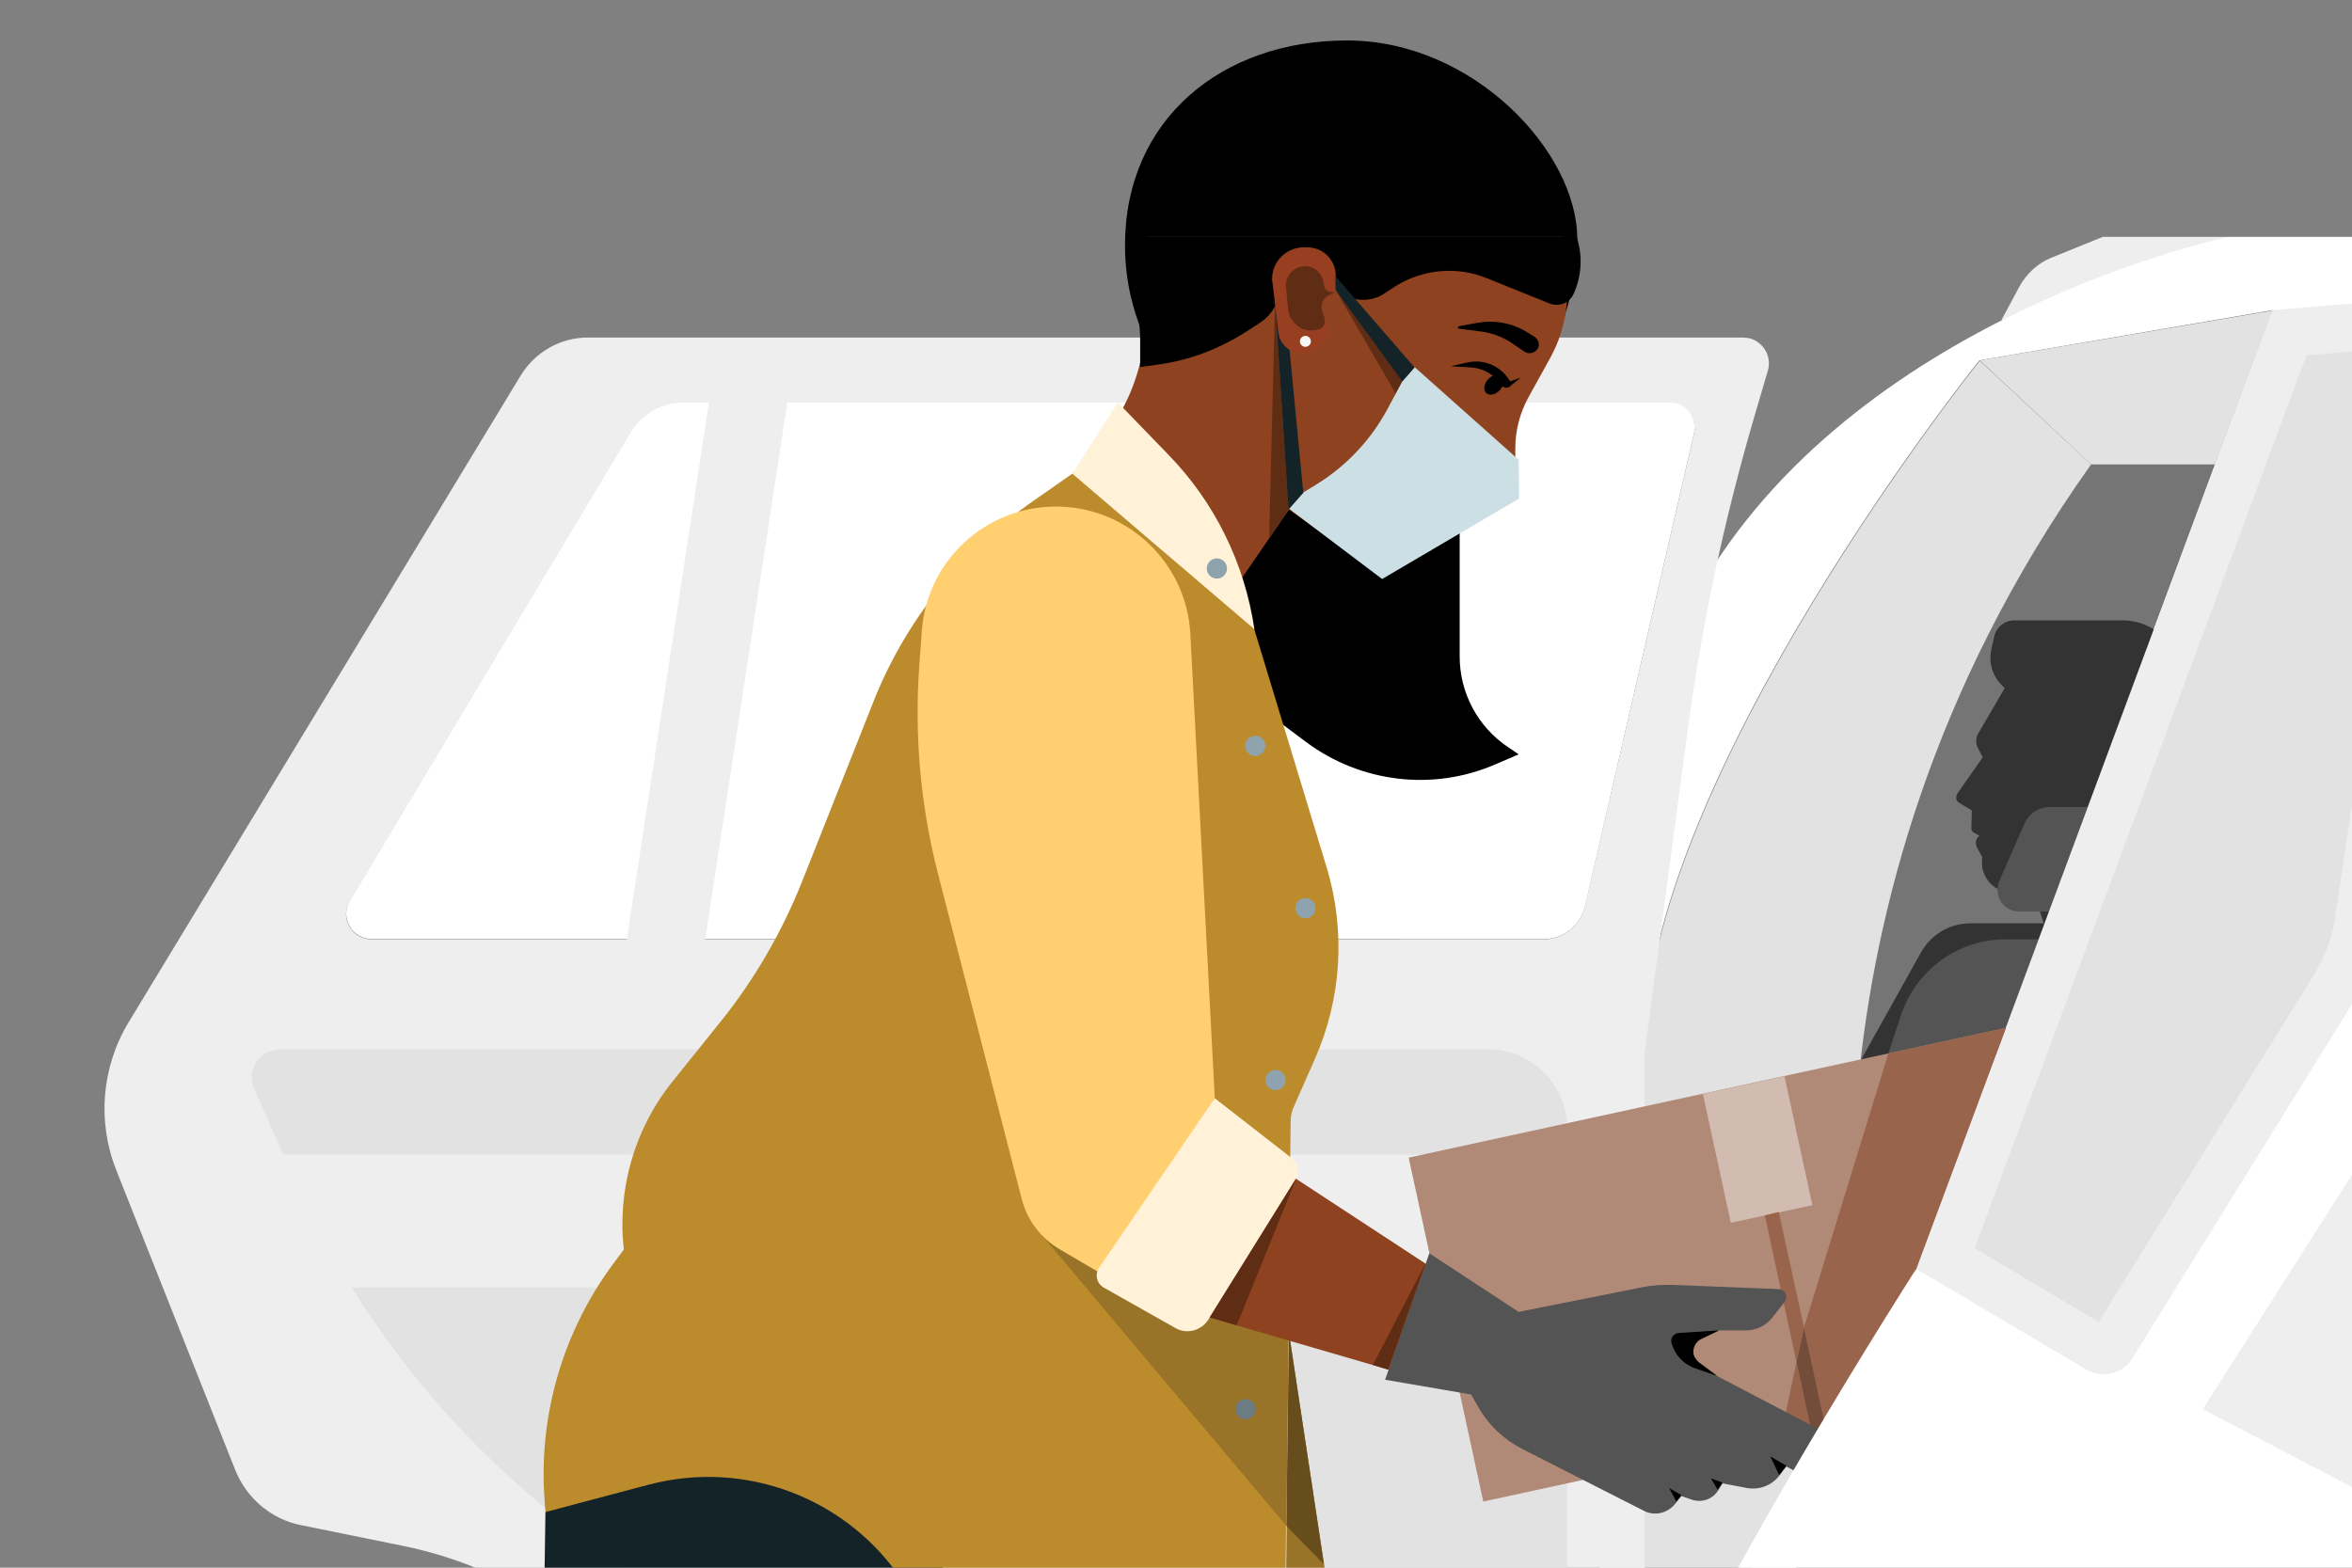 <svg width="558" height="372" viewBox="0 0 558 372" fill="none" xmlns="http://www.w3.org/2000/svg">
<rect x="0" y="0" width="558" height="372" fill="#808080" stroke="none"/>
<g clip-path="url(#clip0)">
<path d="M374.2 56.7C374.2 86.5 350.8 112.2 320.9 112.2C291.1 112.2 266.9 88 266.9 58.2C266.9 28.4 289.8 9.6 319.6 9.6C349.5 9.6 374.2 36 374.2 56.7Z" fill="black"/>
<path d="M474.8 76L479.1 68C480.8 64.9 483.5 62.4 486.8 61.1L498.9 56.2H528.7L474.8 76Z" fill="#EEEEEE"/>
<path d="M682.7 56.2H528.7C528.7 56.2 442.9 74 404.6 137.4L379.5 244.8V417.8H682.8V56.2H682.7Z" fill="white"/>
<path d="M390.2 417.9L454.6 301L539.1 73.6L469.6 85.5C469.6 85.5 390.1 184.6 390.1 249V417.9H390.2Z" fill="#757575"/>
<path d="M486.7 224.7L483.2 214C482.8 212.7 481.5 211.8 480.1 211.8H477.3C473.4 211.8 470.2 208.6 470.2 204.7C470.2 204.3 470.2 203.9 470.3 203.5L469 201C468.6 200.2 468.7 199.1 469.4 198.5L469.6 198.3L468.3 197.6C467.9 197.4 467.7 197 467.7 196.5L467.8 192.3L464.8 190.5C464.1 190.1 463.9 189.2 464.3 188.5C464.3 188.5 464.3 188.5 464.3 188.4L470.4 179.7L469.2 177.4C468.7 176.4 468.7 175.1 469.3 174.1L475.6 163.3L474.8 162.5C472.7 160.3 471.8 157.3 472.4 154.3L473.1 151.1C473.6 148.8 475.6 147.2 477.9 147.2H503.6C507.2 147.2 510.7 148.6 513.3 151.2L522.8 160.7C527 164.9 529.3 170.5 529.3 176.4C529.3 182.7 526.6 188.7 521.9 192.9L518 196.4C515.3 198.8 513.8 202.2 513.8 205.7V218.9L486.7 224.7Z" fill="#333333"/>
<path d="M494.7 219.1H467.4C462.6 219.1 458.2 221.7 455.8 225.9L441.4 251.7L496.9 249.9L494.7 219.1Z" fill="#333333"/>
<path d="M429.9 304.6L451 240.9C454.6 230.1 464.6 222.8 476 222.9H483.7L454.6 301.1L435.8 341.3L429.9 304.6Z" fill="#545454"/>
<path d="M486.1 216.3H479C476.2 216.3 473.9 214 473.9 211.2C473.9 210.5 474 209.8 474.3 209.1L480.3 195.4C481.4 193 483.7 191.5 486.3 191.5H495.3L486.1 216.3Z" fill="#545454"/>
<path d="M469.7 85.5L496.1 110.2H525.5L539.1 73.7L469.7 85.5Z" fill="#E2E2E2"/>
<path d="M496.1 110.2L469.7 85.6C469.7 85.6 390.2 184.7 390.2 249.1V418L442.7 322.8C442.7 322.7 420.1 217.1 496.1 110.2Z" fill="#E2E2E2"/>
<path d="M454.6 301.1L495 325C498.8 327.2 503.6 326 505.9 322.3L559.1 236.5C562.2 231.5 564.3 225.8 565.2 220L583 101.1C585.1 87.3 575.6 74.4 561.8 72.4C559.8 72.1 557.8 72 555.8 72.2L539.1 73.6L454.6 301.1Z" fill="#EEEEEE"/>
<path d="M468.5 296.2L547.2 84.3L556.8 83.5C557.2 83.5 557.6 83.4 558.1 83.4C562.1 83.4 566 85.2 568.6 88.3C571.3 91.4 572.4 95.5 571.8 99.5L553.9 218.3C553.2 222.7 551.7 226.8 549.4 230.6L497.9 313.7L468.5 296.2Z" fill="#E2E2E2"/>
<path d="M522.6 334.4L682.7 417.9V283.2L600 252.4C588.1 248 574.8 252.5 567.9 263.2L522.6 334.4Z" fill="#EEEEEE"/>
<path d="M413.5 80.1H139.4C133 80.1 127 83.5 123.6 89L30.5 242.6C24.1 253.2 23 266.2 27.6 277.7L55.8 348.8C58.5 355.5 64.3 360.5 71.4 361.9L95.5 366.8C124.6 372.7 149.5 391.5 163.2 417.9H390.3V249L400.3 173.9C403.7 148.3 409.1 123 416.4 98.2L419.4 88C420.4 84.7 418.5 81.3 415.2 80.3C414.7 80.2 414.1 80.1 413.5 80.1ZM401.9 102.9L376 215.1C375 219.6 370.9 222.9 366.2 222.9H88.1C84.8 222.9 82.1 220.2 82.1 216.9C82.1 215.8 82.4 214.7 83 213.8L149.8 102.6C152.4 98.3 157.1 95.6 162.2 95.6H396C399.3 95.6 402 98.3 402 101.6C402.1 102 402 102.4 401.9 102.9Z" fill="#EEEEEE"/>
<path d="M396 95.5H162.1C157 95.5 152.3 98.2 149.7 102.5L83 213.7C81.3 216.5 82.2 220.2 85 221.9C85.9 222.5 87 222.8 88.1 222.8H366.2C370.9 222.8 374.9 219.6 376 215L401.9 102.8C402.6 99.6 400.6 96.3 397.4 95.6C396.9 95.6 396.5 95.5 396 95.5Z" fill="white"/>
<path d="M187.7 89.6H169.1L147.8 228.8H166.4L187.7 89.6Z" fill="#EEEEEE"/>
<path d="M66.5 249H353.1C363.4 249 371.8 257.4 371.8 267.7V417.9H223.3L152.6 374.4C115.8 351.7 86.8 318.4 69.4 278.9L60.3 258.3C58.8 254.9 60.4 251 63.7 249.6C64.7 249.2 65.6 249 66.5 249Z" fill="#E2E2E2"/>
<path d="M385.5 274H59.8V305.5H385.5V274Z" fill="#EEEEEE"/>
<path d="M346.3 113.2V155.8C346.3 164.4 350.6 172.5 357.8 177.3L360.3 179L354.7 181.4C339.9 187.8 322.8 185.7 309.9 176.1L293.2 163.6V97.1L346.3 113.2Z" fill="black"/>
<path d="M370.9 56.2L371.7 67.1C372.2 73.3 370.8 79.4 367.8 84.9L362.6 94.3C360.6 98 359.5 102.1 359.5 106.3V110.4C359.5 112.4 357.9 114 355.9 114C355.3 114 354.8 113.9 354.3 113.6L350 111.4L348.6 115.3C347.9 117.3 346.2 118.8 344.2 119.3L341.8 119.9L341.5 120.9C340.7 123.5 338.3 125.2 335.5 125.2L333 129.4C330.7 133.3 325.6 134.6 321.7 132.3C321.5 132.2 321.3 132.1 321.1 131.9L305.8 120.9L289 145.4L254.4 112.4L261.4 104.1C264.7 100.2 267.3 95.8 269 91C270.7 86.4 271.6 81.6 271.7 76.7L272 56.2H370.9Z" fill="#8E421F"/>
<path d="M129.4 358.8L129 386.5L118.7 417.9H204.7L232.2 377.7L168 334.4L129.4 358.8Z" fill="#142328"/>
<path d="M305.8 316.3L317.7 394.8C317.7 394.8 311 401 304.8 403L305.8 316.3Z" fill="#997328"/>
<path d="M305.2 362.1L314.1 371.2L305.8 316.3L305.2 362.1Z" fill="#664D1B"/>
<path d="M254.4 112.4L245.1 118.9C228 130.8 214.7 147.4 207.1 166.8L190.2 209.4C185.5 221.1 179.2 232.1 171.3 242L159.5 256.7C150.5 267.9 146.4 282.3 148 296.5L145.4 300C133.5 316.1 127.7 336 129.2 356L129.4 358.8L153.9 352.3C177 346.2 201.4 355.6 214.4 375.6C227 395 248.5 406.6 271.6 406.6H304.6L306.2 266.1C306.2 264.8 306.5 263.6 307 262.5L311.9 251.4C318.3 237 319.3 220.7 314.7 205.7L294.1 137.9L254.4 112.4Z" fill="#BC8B2C"/>
<path d="M374.1 56.2L374.2 56.7C375.5 61 375.2 65.7 373.3 69.8C372.3 71.9 369.8 72.9 367.6 72L352.7 66C345.6 63.1 337.5 63.9 331.1 67.9L328.2 69.8C325.1 71.7 321.1 71.6 318.2 69.5L316.9 68.5V65.4C316.9 61.7 313.9 58.7 310.2 58.7C306.5 58.7 303.5 61.7 303.5 65.4C303.5 65.7 303.5 66 303.6 66.3C304.2 70.4 302.3 74.4 298.9 76.6L295.5 78.8C289.2 82.8 282.2 85.5 274.8 86.5L270.5 87.1V81C270.5 77 269.9 73.1 268.7 69.3L268.5 68.8C267.6 65.9 267.2 62.9 267.2 59.8V56.2H374.1Z" fill="black"/>
<path d="M254.4 112.4L265.2 95.5L277.2 107.9C288.2 119.2 295.3 133.7 297.6 149.3L254.4 112.4Z" fill="#FFF2D9"/>
<path d="M245.6 291.2L305.2 362.1L305.7 317.9L245.6 291.2Z" fill="#997328"/>
<path d="M364.8 82.8C365.4 81.8 365 80.5 364 79.9L362.1 78.7C358.6 76.6 354.5 75.9 350.5 76.6L346.2 77.4C346 77.4 345.9 77.5 345.9 77.7C345.9 77.9 346 78 346.2 78L351.6 78.7C354.3 79.1 356.9 80.1 359.1 81.7L361.6 83.4C362.6 84.1 363.9 83.9 364.7 82.9C364.7 82.9 364.7 82.8 364.8 82.8Z" fill="black"/>
<path d="M355.846 92.565C356.851 91.463 357.037 89.997 356.262 89.29C355.487 88.582 354.044 88.902 353.039 90.003C352.034 91.105 351.847 92.571 352.622 93.278C353.397 93.986 354.841 93.666 355.846 92.565Z" fill="black"/>
<path d="M358.2 91.7L358.8 91.2L357.8 89.8C355.7 86.7 351.9 85.2 348.2 86L344.2 86.9L349.1 87.2C351.9 87.4 354.5 88.9 356.1 91.2L356.2 91.4C356.6 92 357.5 92.2 358.1 91.8C358.1 91.8 358.2 91.8 358.2 91.7Z" fill="black"/>
<path d="M358.8 91.2L360.8 89.6L358 90.6L358.8 91.2Z" fill="black"/>
<path d="M316.8 68.7L331.6 94.2L333.5 89.6L316.8 68.7Z" fill="#5F2C14"/>
<path d="M302.5 71.5L301.1 127.8L305.7 120.9L302.5 71.5Z" fill="#5F2C14"/>
<path d="M360.3 109.1L335.6 87.1L332.8 90.3L329.2 97C325.3 104.3 319.5 110.5 312.4 114.9L309.3 116.8L305.8 120.7L327.9 137.4L360.4 118.3L360.3 109.1Z" fill="#CCDFE5"/>
<path d="M335.6 87.2L316.8 65.5V68.7L332.7 90.5L335.6 87.2Z" fill="#142328"/>
<path d="M305.7 120.9L309.2 116.9L305.2 75.3L302.5 71.5L305.7 120.9Z" fill="#142328"/>
<path d="M316.8 69.3V66.2C316.8 62 313.4 58.7 309.3 58.7C305.1 58.7 301.8 62.1 301.8 66.2C301.8 66.5 301.8 66.8 301.9 67.1L303.3 78.9C303.6 81.7 306 83.8 308.8 83.8C312.2 83.8 315 81 315 77.6C315 77.5 315 77.4 315 77.3L313.8 73.7C313.3 72.3 313.9 70.7 315.3 70L316.8 69.3Z" fill="#993F21"/>
<path d="M314.3 75.6L313.7 73.8C313.2 72.4 313.8 70.8 315.2 70.1L316.8 69.3H315.9C315 69.3 314.2 68.6 314.1 67.7L314 67.1C313.7 64.7 311.6 62.9 309.1 63.2C306.7 63.5 304.9 65.6 305.1 68.1L305.6 73.4C305.9 76.4 308.6 78.7 311.6 78.4C312.1 78.4 312.5 78.3 313 78.1C314 77.8 314.6 76.7 314.2 75.6C314.3 75.6 314.3 75.6 314.3 75.6Z" fill="#5F2C14"/>
<path d="M309.7 82.3C310.418 82.3 311 81.718 311 81C311 80.282 310.418 79.7 309.7 79.7C308.982 79.7 308.4 80.282 308.4 81C308.4 81.718 308.982 82.3 309.7 82.3Z" fill="#F6F6F6"/>
<path d="M297.8 179.4C299.125 179.4 300.2 178.326 300.2 177C300.2 175.675 299.125 174.6 297.8 174.6C296.474 174.6 295.4 175.675 295.4 177C295.4 178.326 296.474 179.4 297.8 179.4Z" fill="#8EA3AD"/>
<path d="M288.7 137.3C290.026 137.3 291.1 136.226 291.1 134.9C291.1 133.575 290.026 132.5 288.7 132.5C287.375 132.5 286.3 133.575 286.3 134.9C286.3 136.226 287.375 137.3 288.7 137.3Z" fill="#8EA3AD"/>
<path d="M309.7 217.9C311.026 217.9 312.1 216.826 312.1 215.5C312.1 214.175 311.026 213.1 309.7 213.1C308.375 213.1 307.3 214.175 307.3 215.5C307.3 216.826 308.375 217.9 309.7 217.9Z" fill="#8EA3AD"/>
<path d="M302.6 258.7C303.926 258.7 305 257.626 305 256.3C305 254.975 303.926 253.9 302.6 253.9C301.275 253.9 300.2 254.975 300.2 256.3C300.2 257.626 301.275 258.7 302.6 258.7Z" fill="#8EA3AD"/>
<path d="M295.5 336.8C296.826 336.8 297.9 335.726 297.9 334.4C297.9 333.075 296.826 332 295.5 332C294.175 332 293.1 333.075 293.1 334.4C293.1 335.726 294.175 336.8 295.5 336.8Z" fill="#6C7C83"/>
<path d="M423.352 255.38L404.002 259.574L410.631 290.163L429.982 285.97L423.352 255.38Z" fill="#D2BBB0"/>
<path d="M422.01 287.642L418.687 288.362L429.743 339.377L433.066 338.657L422.01 287.642Z" fill="#99644C"/>
<path d="M351.9 356.3L434 338.5L454.6 301.1L475.9 243.9L334.2 274.7L351.9 356.3Z" fill="#B18977"/>
<path d="M423.352 255.38L404.002 259.574L410.631 290.163L429.982 285.97L423.352 255.38Z" fill="#D2BBB0"/>
<path d="M422 287.6L418.7 288.4L426.2 323.2L428 315L422 287.6Z" fill="#99644C"/>
<path d="M448 250L428 315L433.1 338.7L429.7 339.4L426.2 323.2L422.4 341.3L434 338.5L454.6 301.1L475.9 243.9L448 250Z" fill="#99644C"/>
<path d="M433.1 338.7L428 315L426.2 323.2L429.7 339.4L433.1 338.7Z" fill="#744C3A"/>
<path d="M390.2 152.8L363.1 206L331.9 222.8H366.2C370.9 222.8 374.9 219.6 376 215L390.2 152.8Z" fill="white"/>
<path d="M265.3 304.6L251.5 296.5C247 293.9 243.7 289.6 242.4 284.5L222.5 207.2C218.4 191.2 216.9 174.5 218.1 158L218.7 149.7C219.9 133.1 233.8 120.2 250.5 120.2C267.5 120.2 281.5 133.5 282.4 150.4L288.2 260.5L265.3 304.6Z" fill="#FFCF70"/>
<path d="M349 330.7L279.3 310.4L287.3 266.5L356.6 311.9L349 330.7Z" fill="#8E421F"/>
<path d="M403.7 324.6C402.2 323.8 401.3 322.3 401.3 320.6V318.7L407.8 315.7H414.1C416.7 315.7 419.1 314.5 420.6 312.5L423.4 308.9C424 308.1 423.9 306.9 423.1 306.3C422.8 306.1 422.4 305.9 422 305.9L397.2 304.9C394.4 304.8 391.6 305 388.9 305.6L360.3 311.3L339.1 297.4L328.6 327.4L349 330.9L350.8 334C353.2 338.2 356.8 341.6 361.1 343.8L390 358.5C392.5 359.8 395.5 359.1 397.3 357L398.9 355L401.2 355.8C403.6 356.7 406.3 355.8 407.6 353.7L408.7 352L414.5 353.1C417.4 353.6 420.3 352.5 422.1 350.2L423.8 348L428.2 350.3L435.8 341.4L403.7 324.6Z" fill="#545454"/>
<path d="M307.3 279.9L286.7 313.1C285 315.8 281.5 316.7 278.8 315.1L261.8 305.5C260.3 304.6 259.7 302.7 260.6 301.1C260.6 301 260.7 301 260.7 300.9L288.2 260.6L306.3 274.7C308 276 308.4 278.2 307.3 279.9Z" fill="#FFF2D9"/>
<path d="M307.5 279.7L293.4 314.5L287 312.6L307.5 279.7Z" fill="#5F2C14"/>
<path d="M338.2 299.8L329.3 325L325.7 323.9L338.2 299.8Z" fill="#5F2C14"/>
<path d="M398.9 354.8L396 353.1L397.7 356.3L398.9 354.8Z" fill="black"/>
<path d="M408.6 351.8L405.9 350.8L407.5 353.5L408.6 351.8Z" fill="black"/>
<path d="M423.8 347.8L420 345.6L422.1 350L423.8 347.8Z" fill="black"/>
<path d="M407.8 315.7L398.3 316.3C397.2 316.4 396.4 317.3 396.5 318.3C396.5 318.5 396.5 318.6 396.6 318.8C397.4 321.6 399.5 323.8 402.2 324.7L407.4 326.5L403.1 323.3C402.5 322.8 402 322.1 401.8 321.4C401.5 319.9 402.3 318.3 403.7 317.7L407.8 315.7Z" fill="black"/>
<path d="M454.6 301.1C454.6 301.1 404.1 379.9 390.2 417.9H407.6L454.6 301.1Z" fill="white"/>
</g>
<defs>
<clipPath id="clip0">
<rect width="558" height="372" fill="white"/>
</clipPath>
</defs>
</svg>

